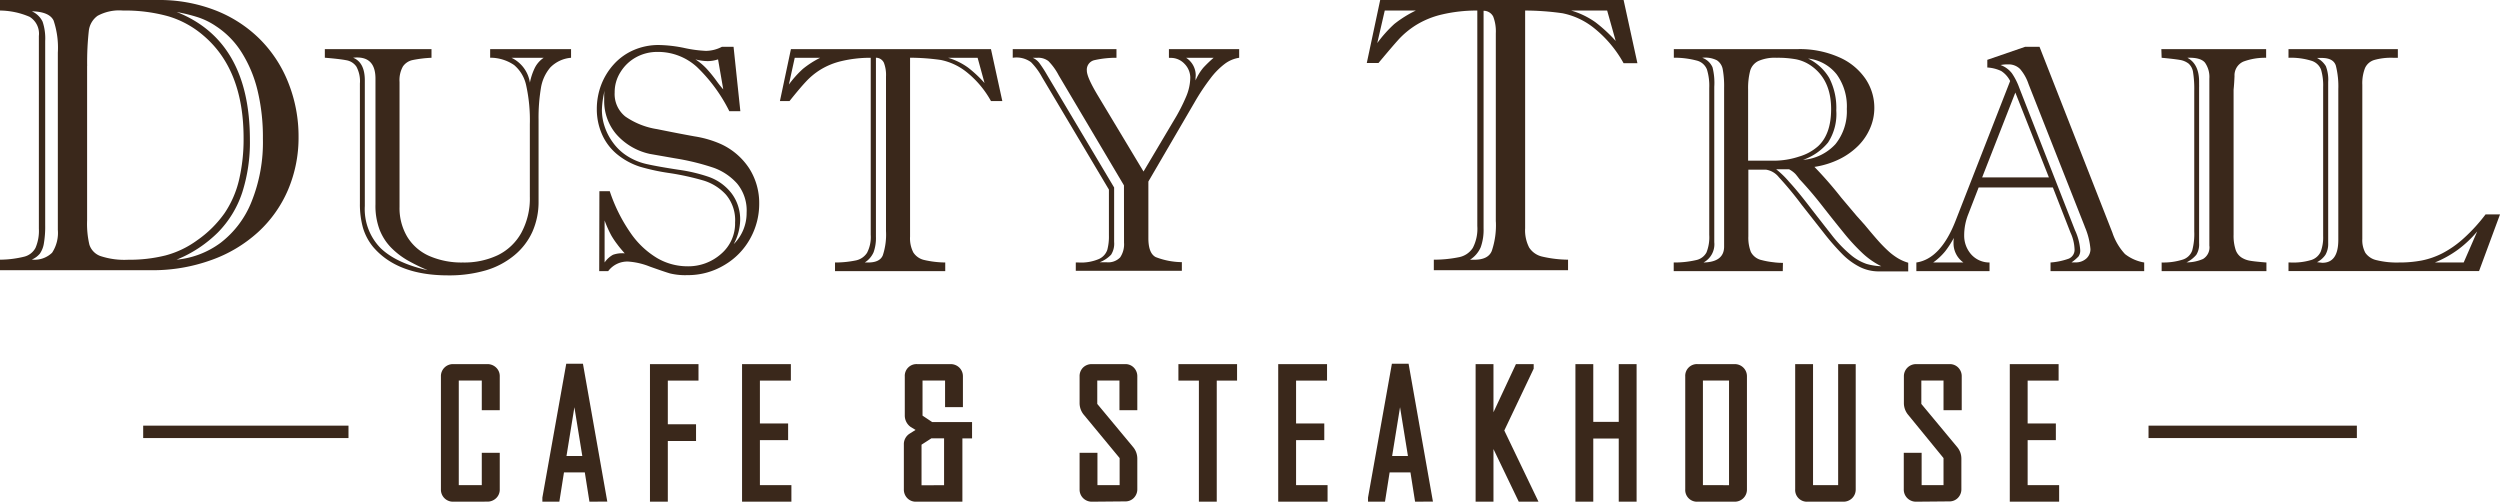 <svg id="Layer_1" data-name="Layer 1" xmlns="http://www.w3.org/2000/svg" viewBox="0 0 427.06 85.7"><defs><style>.cls-1{fill:#3a281b;}</style></defs><title>Logo</title><path class="cls-1" d="M25.94,46.16H0v-1.8a17.71,17.71,0,0,0,4.12-.51,3,3,0,0,0,1.95-1.52,7.36,7.36,0,0,0,.57-3.27V6.15A3.38,3.38,0,0,0,5.07,2.88,13.06,13.06,0,0,0,0,1.8V0H27a26.4,26.4,0,0,1,9.7,1.73,22.17,22.17,0,0,1,7.62,4.89,21.83,21.83,0,0,1,4.92,7.48A24.7,24.7,0,0,1,51,23.39a22.77,22.77,0,0,1-1.78,9,20.94,20.94,0,0,1-5.12,7.25,23.56,23.56,0,0,1-8,4.78A29.42,29.42,0,0,1,25.94,46.16ZM9.88,39.26V9a14.61,14.61,0,0,0-.72-5.48Q8.44,2,5.43,1.93A3.68,3.68,0,0,1,7.28,3.71,9,9,0,0,1,7.72,7V38.44a17.05,17.05,0,0,1-.23,3.17,4.16,4.16,0,0,1-.69,1.73,3.64,3.64,0,0,1-1.37,1A4.28,4.28,0,0,0,8.9,43.17,6.17,6.17,0,0,0,9.88,39.26Zm5-28v26.4a15.61,15.61,0,0,0,.39,4.14,3.07,3.07,0,0,0,1.86,1.93,13,13,0,0,0,4.78.64,25.26,25.26,0,0,0,6.38-.74,16.19,16.19,0,0,0,5.37-2.57,19,19,0,0,0,4.71-4.66,17.19,17.19,0,0,0,2.47-5.69,30.41,30.41,0,0,0,.77-7.12q0-11.68-6.84-17.5a16.34,16.34,0,0,0-6-3.3A27.49,27.49,0,0,0,21,1.8a7.75,7.75,0,0,0-4.33.9,3.67,3.67,0,0,0-1.5,2.58A48.4,48.4,0,0,0,14.89,11.25ZM30.16,44.36a15,15,0,0,0,7.52-2.88,16.51,16.51,0,0,0,5.28-7,27.16,27.16,0,0,0,1.95-10.8A34,34,0,0,0,44,15.47a21.7,21.7,0,0,0-2.73-6.53,14.66,14.66,0,0,0-4.38-4.47,12.33,12.33,0,0,0-3.14-1.54,29.39,29.39,0,0,0-3.57-.88Q42.69,7,42.69,23.91a28.09,28.09,0,0,1-1.32,9,17.55,17.55,0,0,1-4.14,6.79A21.51,21.51,0,0,1,30.16,44.36Z"/><path class="cls-1" d="M61.48,34.76V14.27a5.24,5.24,0,0,0-.6-2.89,2.6,2.6,0,0,0-1.72-1.09q-1.12-.22-3.67-.43V8.39H73.71V9.87a20.67,20.67,0,0,0-3.23.39,2.68,2.68,0,0,0-1.65,1.09A4.76,4.76,0,0,0,68.25,14V35.35a9.58,9.58,0,0,0,1.33,5.12,8.32,8.32,0,0,0,3.78,3.27,13.76,13.76,0,0,0,5.7,1.1,13.39,13.39,0,0,0,6-1.26,9.23,9.23,0,0,0,4-3.82,12.27,12.27,0,0,0,1.45-6.16V21.21a27.53,27.53,0,0,0-.62-6.59,6.2,6.2,0,0,0-2.07-3.51,7.2,7.2,0,0,0-4.09-1.25V8.39H97.55V9.87A5.59,5.59,0,0,0,94,11.53a7.14,7.14,0,0,0-1.6,3.53,30.6,30.6,0,0,0-.4,5.42v13.9a12.56,12.56,0,0,1-1.06,5.23,11.18,11.18,0,0,1-3.08,4A13.68,13.68,0,0,1,83,46.18a22.28,22.28,0,0,1-6.47.86q-8.66,0-12.8-4.87A9.31,9.31,0,0,1,62,38.9,15,15,0,0,1,61.48,34.76Zm2.66.16V13.44q0-4-3.82-3.58,2,.81,2,3.87V35.19a9.52,9.52,0,0,0,2.69,7.19q2.69,2.59,8.06,3.78a32.37,32.37,0,0,1-3.52-1.73,13.35,13.35,0,0,1-2.72-2.11,9.12,9.12,0,0,1-2-3.12A11.48,11.48,0,0,1,64.14,34.92ZM92.88,9.87H87.37a5.63,5.63,0,0,1,3.15,4.25,10.26,10.26,0,0,1,.85-2.55A4.51,4.51,0,0,1,92.88,9.87Z"/><path class="cls-1" d="M102.39,32.66h1.77a27.77,27.77,0,0,0,3.56,7.14,14.64,14.64,0,0,0,4.54,4.29,10.27,10.27,0,0,0,5.15,1.4,8.43,8.43,0,0,0,5.75-2.1A6.83,6.83,0,0,0,125.57,38,6.74,6.74,0,0,0,124,33.24a8.56,8.56,0,0,0-3.79-2.39,44.54,44.54,0,0,0-5.81-1.28,36.14,36.14,0,0,1-5.11-1.1,12,12,0,0,1-4-2.22,9.19,9.19,0,0,1-2.49-3.39,10.63,10.63,0,0,1-.85-4.23,11.6,11.6,0,0,1,.75-4.14A11.14,11.14,0,0,1,104.84,11a9.83,9.83,0,0,1,3.35-2.42,10.61,10.61,0,0,1,4.4-.89,23,23,0,0,1,4.29.5,21.76,21.76,0,0,0,3.7.5A6,6,0,0,0,123.31,8h2l1.16,11h-1.88a27.34,27.34,0,0,0-5.52-7.54,9.83,9.83,0,0,0-6.79-2.59,7.46,7.46,0,0,0-3.6.9A7.13,7.13,0,0,0,106,12.31a6.38,6.38,0,0,0-1,3.49,4.9,4.9,0,0,0,1.83,4.11,13.05,13.05,0,0,0,5.42,2.15q3.59.73,6.42,1.24a17.84,17.84,0,0,1,4.5,1.32A11.5,11.5,0,0,1,128,28.79a11,11,0,0,1,1.69,6,12.16,12.16,0,0,1-1.56,6,11.86,11.86,0,0,1-4.38,4.48A12.06,12.06,0,0,1,117.42,47a11.08,11.08,0,0,1-3-.3q-1-.3-3.41-1.16a12.16,12.16,0,0,0-3.71-.86,4.08,4.08,0,0,0-3.41,1.64h-1.53Zm.89-17.18a15.9,15.9,0,0,0-.46,3.31,8.93,8.93,0,0,0,.48,2.86,9.86,9.86,0,0,0,1.42,2.72,8.82,8.82,0,0,0,2.12,2.08A10.34,10.34,0,0,0,110.35,28q1.91.44,5.58,1A27.44,27.44,0,0,1,121,30.19a8.46,8.46,0,0,1,4,2.88,7.41,7.41,0,0,1,1.44,4.54,9,9,0,0,1-1.1,4.09,7.46,7.46,0,0,0,2.2-5.35,7.2,7.2,0,0,0-1.63-5,9.81,9.81,0,0,0-4-2.69,41.06,41.06,0,0,0-6.57-1.61L111,26.29a10.61,10.61,0,0,1-5.79-3.44,8.73,8.73,0,0,1-2-5.65q0-.59,0-1A6.29,6.29,0,0,1,103.28,15.48Zm0,22.18v7.18a4.16,4.16,0,0,1,1.44-1.32,4.77,4.77,0,0,1,2-.24q-.89-1-1.28-1.55a14.23,14.23,0,0,1-1-1.48A19.52,19.52,0,0,1,103.28,37.66Zm20.27-22.39-.89-5.13a5.58,5.58,0,0,1-1.77.3,8.31,8.31,0,0,1-2.1-.3,10.13,10.13,0,0,1,1.88,1.56,22.45,22.45,0,0,1,1.69,2.07A16.93,16.93,0,0,0,123.55,15.27Z"/><path class="cls-1" d="M135.11,8.39h34.17l1.94,8.87h-1.94a16.56,16.56,0,0,0-4.33-5.08,10.31,10.31,0,0,0-4.26-1.94,38.14,38.14,0,0,0-5.23-.38V40.43a5.25,5.25,0,0,0,.56,2.7,3,3,0,0,0,1.85,1.28,16.7,16.7,0,0,0,3.6.43v1.48H142.64V44.84a17.55,17.55,0,0,0,3.59-.36,3,3,0,0,0,1.88-1.29,5.83,5.83,0,0,0,.63-3.08V9.87a21.32,21.32,0,0,0-5.05.58,12.14,12.14,0,0,0-3.6,1.49,11.94,11.94,0,0,0-2.41,2q-1,1.06-2.81,3.32h-1.64Zm5,1.48h-4.35l-1,4.57a17.74,17.74,0,0,1,2.39-2.67A16,16,0,0,1,140.11,9.87Zm11.24,29.62V13.06a5.79,5.79,0,0,0-.36-2.34,1.5,1.5,0,0,0-1.36-.86V40.43a7.23,7.23,0,0,1-.4,2.66,3.94,3.94,0,0,1-1.51,1.75h.59q2,0,2.5-1.24A11.23,11.23,0,0,0,151.35,39.49Zm16.83-25.32L167,9.87h-5.05a11.44,11.44,0,0,1,3.41,1.67A20.81,20.81,0,0,1,168.17,14.17Z"/><path class="cls-1" d="M199.68,9.87V8.39h12V9.87a5.43,5.43,0,0,0-2.41,1,12.49,12.49,0,0,0-2.51,2.54,36.73,36.73,0,0,0-2.66,4l-7.93,13.6v9.68q0,2.58,1.26,3.23a12.68,12.68,0,0,0,4.46.86v1.48H183.77V44.84h.48a7.72,7.72,0,0,0,3.48-.6,2.66,2.66,0,0,0,1.42-1.55,8.85,8.85,0,0,0,.28-2.47V32.39L178,13.17a11.33,11.33,0,0,0-1.88-2.55A4.21,4.21,0,0,0,173,9.87V8.39h17.72V9.87a16.84,16.84,0,0,0-3.74.4,1.67,1.67,0,0,0-1.32,1.8q0,1.13,1.91,4.3l7.77,12.93,5.19-8.74a30.66,30.66,0,0,0,2.11-4.1,8.58,8.58,0,0,0,.69-3.19,3.41,3.41,0,0,0-1-2.38,3.19,3.19,0,0,0-2.46-1ZM192,31.67,180.84,12.85a10,10,0,0,0-1.75-2.42,2.84,2.84,0,0,0-1.88-.56h-.81a2.85,2.85,0,0,1,1.18.94,22,22,0,0,1,1.29,2l11.45,19.22v9.3a3.5,3.5,0,0,1-.52,2.18,5.42,5.42,0,0,1-1.95,1.29H189a2.85,2.85,0,0,0,2.35-.83,4,4,0,0,0,.66-2.53Zm12.23-18.55v.62a8.81,8.81,0,0,1,1.33-2.18,22.21,22.21,0,0,1,1.76-1.69h-4.71A3.57,3.57,0,0,1,204.25,13.12Z"/><path class="cls-1" d="M235.77,0h41.58l2.36,10.8h-2.36a20.16,20.16,0,0,0-5.27-6.18,12.55,12.55,0,0,0-5.19-2.36,46.42,46.42,0,0,0-6.36-.46V39a6.39,6.39,0,0,0,.69,3.29,3.6,3.6,0,0,0,2.26,1.55,20.32,20.32,0,0,0,4.38.52v1.8H244.93v-1.8a21.36,21.36,0,0,0,4.37-.44,3.64,3.64,0,0,0,2.29-1.57,7.09,7.09,0,0,0,.77-3.75V1.8a25.94,25.94,0,0,0-6.15.7,14.78,14.78,0,0,0-4.38,1.82,14.53,14.53,0,0,0-2.93,2.44q-1.16,1.29-3.42,4h-2Zm6.08,1.8h-5.3l-1.28,5.56a21.59,21.59,0,0,1,2.91-3.26A19.47,19.47,0,0,1,241.86,1.8Zm13.67,36.05V5.69a7,7,0,0,0-.44-2.85,1.83,1.83,0,0,0-1.65-1V39a8.8,8.8,0,0,1-.49,3.24,4.8,4.8,0,0,1-1.83,2.13h.72q2.39,0,3-1.5A13.67,13.67,0,0,0,255.53,37.85ZM276,7,274.54,1.8h-6.15a13.92,13.92,0,0,1,4.15,2A25.32,25.32,0,0,1,276,7Z"/><path class="cls-1" d="M304.54,46.32H285.91V44.84a16.39,16.39,0,0,0,3.87-.42,2.61,2.61,0,0,0,1.73-1.3,7,7,0,0,0,.47-3V15.05a9.48,9.48,0,0,0-.4-3.2,2.52,2.52,0,0,0-1.65-1.48,14.82,14.82,0,0,0-4-.51V8.39h21.21a16.55,16.55,0,0,1,7,1.38,10.52,10.52,0,0,1,4.52,3.68,8.83,8.83,0,0,1,1.52,5,8.65,8.65,0,0,1-.7,3.4,9.6,9.6,0,0,1-2,3,12.15,12.15,0,0,1-3.19,2.3,14.7,14.7,0,0,1-4.34,1.36,66.47,66.47,0,0,1,4.57,5.24l2.66,3.15.54.6.83.93q1.29,1.56,2.18,2.57a24.44,24.44,0,0,0,1.76,1.81,10.43,10.43,0,0,0,1.71,1.3,7.43,7.43,0,0,0,1.77.77v1.48h-5.05a7.18,7.18,0,0,1-3.25-.77,11.55,11.55,0,0,1-2.94-2.16,40.93,40.93,0,0,1-3.21-3.68l-3.76-4.78a58.6,58.6,0,0,0-3.88-4.69,3.48,3.48,0,0,0-2.22-1.3h-3v11.4a6.7,6.7,0,0,0,.43,2.66,2.74,2.74,0,0,0,1.88,1.4,13.15,13.15,0,0,0,1.91.35,11.19,11.19,0,0,0,1.69.11ZM292.84,14.84V41.37A3.53,3.53,0,0,1,291,44.84q3.52-.08,3.52-2.72V15a16,16,0,0,0-.23-3.13,2.34,2.34,0,0,0-1-1.57,4.45,4.45,0,0,0-2.51-.43,3,3,0,0,1,1.76,1.63A10.9,10.9,0,0,1,292.84,14.84Zm5.78.48V27.45H303a13.77,13.77,0,0,0,4.35-.71,8.39,8.39,0,0,0,3.25-1.79q2.2-2.07,2.2-6.32,0-5-3.41-7.39a6.85,6.85,0,0,0-2.53-1.1,17.29,17.29,0,0,0-3.36-.27,7,7,0,0,0-3.13.55,2.69,2.69,0,0,0-1.4,1.67A11.89,11.89,0,0,0,298.62,15.32Zm7,13.6h-2.2a15.82,15.82,0,0,1,2.24,2.18Q307,32.55,308.89,35t3.9,5a21.68,21.68,0,0,0,3.33,3.51,8.43,8.43,0,0,0,2.72,1.57,10.35,10.35,0,0,0,2.53.4,13.27,13.27,0,0,1-3.2-2.22,34.42,34.42,0,0,1-3.29-3.58q-1.76-2.16-3.63-4.56t-3.86-4.52q-.27-.38-.66-.85A4.38,4.38,0,0,0,305.64,28.93ZM308,27.31a8.42,8.42,0,0,0,5.54-2.69,8.91,8.91,0,0,0,1.94-6,9.3,9.3,0,0,0-1.72-5.9A7.25,7.25,0,0,0,308.86,10a8.48,8.48,0,0,1,3.62,3.32,11.12,11.12,0,0,1,1.2,5.55,8.89,8.89,0,0,1-1.41,5.48A9.59,9.59,0,0,1,308,27.31Z"/><path class="cls-1" d="M353.68,39.71l-3-7.69H338l-1.77,4.57a9.68,9.68,0,0,0-.7,3.63,4.81,4.81,0,0,0,1.14,3.17,4.15,4.15,0,0,0,3.19,1.45v1.48H327.36V44.84q4.17-.62,6.72-7.18l9.3-23.82a4.34,4.34,0,0,0-1.53-1.71,6.42,6.42,0,0,0-2.37-.6V10.22L345.93,8h2.47l12.45,31.75A10,10,0,0,0,363,43.4a7.26,7.26,0,0,0,3.28,1.44v1.48h-16V44.84a11.72,11.72,0,0,0,3.1-.65,1.64,1.64,0,0,0,1-1.67A7.4,7.4,0,0,0,353.68,39.71Zm-23.44,5.13h5.16a4,4,0,0,1-1.69-3.31,5.69,5.69,0,0,1,.05-.89,16.06,16.06,0,0,1-1.47,2.28A10.52,10.52,0,0,1,330.23,44.84ZM338.6,30.3H350l-5.73-14.49Zm17.53,8.41-9.6-24.33a7.71,7.71,0,0,0-1.45-2.59A2.77,2.77,0,0,0,343,11a6,6,0,0,0-1.26.11,4.25,4.25,0,0,1,1.95,1.42A11,11,0,0,1,344.94,15l9.52,24.33a9.6,9.6,0,0,1,.89,3.36,1.74,1.74,0,0,1-.3,1.13,8.21,8.21,0,0,1-1.18,1h.59a2.67,2.67,0,0,0,1.95-.67,2.15,2.15,0,0,0,.69-1.59A12.14,12.14,0,0,0,356.12,38.71Z"/><path class="cls-1" d="M369.21,8.39h17.9V9.87a10.64,10.64,0,0,0-3.91.66A2.56,2.56,0,0,0,381.71,13q-.05,1.13-.11,1.79t-.05.58V40.11a7.72,7.72,0,0,0,.34,2.53,2.56,2.56,0,0,0,1,1.34,3.85,3.85,0,0,0,1.42.55q.81.15,2.85.31v1.48h-17.9V44.84a11,11,0,0,0,3.62-.5,2.51,2.51,0,0,0,1.59-1.51,10.81,10.81,0,0,0,.36-3.29v-24a18.23,18.23,0,0,0-.2-3.19,2.45,2.45,0,0,0-.77-1.49,3.33,3.33,0,0,0-1.52-.63q-1-.17-3.08-.36Zm6.45,6.37V41.53a3.37,3.37,0,0,1-.48,2,5.16,5.16,0,0,1-1.67,1.29,7,7,0,0,0,2.82-.58,2.3,2.3,0,0,0,1.08-2.3V13.44a4.24,4.24,0,0,0-.75-2.74q-.75-.91-3-.83,2,1.08,2,4.09,0,.22,0,.4T375.67,14.76Z"/><path class="cls-1" d="M390.93,9.87V8.39h18.68V9.87h-.83a10.56,10.56,0,0,0-3.21.38A2.53,2.53,0,0,0,404,11.63a7.14,7.14,0,0,0-.46,2.86V40.81a4.53,4.53,0,0,0,.52,2.38,3.16,3.16,0,0,0,1.9,1.25,14.41,14.41,0,0,0,3.87.4,20.21,20.21,0,0,0,3.9-.35,13.55,13.55,0,0,0,3.52-1.24,17.47,17.47,0,0,0,3.6-2.53,29.21,29.21,0,0,0,3.74-4.09h2.47l-3.58,9.68H390.93V44.84h.35a10.67,10.67,0,0,0,3.58-.44,2.64,2.64,0,0,0,1.57-1.4,6.87,6.87,0,0,0,.42-2.67V14.89a9.61,9.61,0,0,0-.36-3,2.56,2.56,0,0,0-1.64-1.51A11.77,11.77,0,0,0,390.93,9.87ZM397.71,14V41.53a3.75,3.75,0,0,1-.47,2,3.94,3.94,0,0,1-1.44,1.26l.46.05.46.05q2.72,0,2.72-3.92V15.22a14.39,14.39,0,0,0-.42-4q-.42-1.32-2.41-1.32h-.81a3.83,3.83,0,0,1,1.51,1.4A6.42,6.42,0,0,1,397.71,14Zm18.23,30.83h4.92l2.31-5.3a18.92,18.92,0,0,1-3.27,3.1A18.44,18.44,0,0,1,415.93,44.84Z"/><path class="cls-1" d="M77.44,85.7a2.05,2.05,0,0,1-2.12-2.12V64.32a2.05,2.05,0,0,1,2.12-2.12h5.78a2.12,2.12,0,0,1,1.53.59,2,2,0,0,1,.62,1.53v5.75H82.3V65H78.37V82.87H82.3V77.35h3.07v6.22a2,2,0,0,1-.62,1.53,2.12,2.12,0,0,1-1.53.59Z"/><path class="cls-1" d="M84.84,83.58a1.53,1.53,0,0,1-.46,1.15,1.6,1.6,0,0,1-1.16.44H77.44a1.52,1.52,0,0,1-1.59-1.59V64.32a1.52,1.52,0,0,1,1.59-1.59h5.78a1.6,1.6,0,0,1,1.16.44,1.53,1.53,0,0,1,.46,1.15v5.22h-2v-5h-5V83.4h5V77.88h2Z"/><path class="cls-1" d="M100.69,85.7l-.79-5H96.34l-.79,5h-2.9V85l4.08-22.87h2.85l4.16,23.55Zm-1.22-7.81-1.35-8.33-1.35,8.33Z"/><path class="cls-1" d="M103.12,85.17h-2l-.79-5H95.89l-.79,5H93.18v-.06l4-22.44h2Zm-3-6.75-2-12.16-2,12.16Z"/><polygon class="cls-1" points="111.03 85.7 111.03 62.2 119.32 62.2 119.32 65.02 114.08 65.02 114.08 72.48 118.9 72.48 118.9 75.33 114.08 75.33 114.08 85.7 111.03 85.7"/><path class="cls-1" d="M118.79,64.49h-5.23V73h4.82V74.8h-4.82V85.17h-2V62.73h7.23Z"/><polygon class="cls-1" points="126.76 85.7 126.76 62.2 135.1 62.2 135.1 65.02 129.81 65.02 129.81 72.34 134.63 72.34 134.63 75.19 129.81 75.19 129.81 82.87 135.19 82.87 135.19 85.7 126.76 85.7"/><path class="cls-1" d="M134.66,85.17h-7.37V62.73h7.28v1.76h-5.29v8.37h4.82v1.79h-4.82V83.4h5.38Z"/><path class="cls-1" d="M156.51,85.7a2,2,0,0,1-1.52-.6,2.09,2.09,0,0,1-.59-1.52V75.95a2.12,2.12,0,0,1,1-1.88l1-.63-.84-.51a2.38,2.38,0,0,1-1-1.94V64.32a2,2,0,0,1,2.11-2.12h5.68a2.1,2.1,0,0,1,1.53.6,2.06,2.06,0,0,1,.61,1.52v5.23h-3.05V65h-3.85V71l1.65,1.1h6.81v2.79h-1.65V85.7Zm4.76-2.82v-8H159.1l-1.68,1.08v6.94Z"/><path class="cls-1" d="M165.41,74.33h-1.65V85.17h-7.25a1.53,1.53,0,0,1-1.14-.44,1.57,1.57,0,0,1-.44-1.15V75.95a1.59,1.59,0,0,1,.73-1.43l1.68-1.09-1.56-.95A1.84,1.84,0,0,1,155,71V64.32a1.55,1.55,0,0,1,.44-1.15,1.53,1.53,0,0,1,1.13-.44h5.68a1.58,1.58,0,0,1,1.15.44,1.54,1.54,0,0,1,.45,1.15V69h-2V64.49H157v6.75l2,1.35h6.44ZM161.8,83.4V74.33h-2.85l-2.05,1.32V83.4Z"/><path class="cls-1" d="M186.56,85.7a2.09,2.09,0,0,1-1.53-.6,2.06,2.06,0,0,1-.61-1.52V77.35h3.05v5.52h3.79V78.25l-6.07-7.34a3.13,3.13,0,0,1-.77-2V64.32A2.06,2.06,0,0,1,185,62.8a2.09,2.09,0,0,1,1.52-.6h5.65a2,2,0,0,1,1.52.6,2.09,2.09,0,0,1,.59,1.52v5.75h-3.05V65h-3.79v4l6.1,7.34a3.09,3.09,0,0,1,.74,2v5.19a2.09,2.09,0,0,1-.59,1.52,2,2,0,0,1-1.52.6Z"/><path class="cls-1" d="M193.79,83.58a1.57,1.57,0,0,1-.44,1.15,1.53,1.53,0,0,1-1.14.44h-5.65a1.58,1.58,0,0,1-1.15-.44,1.54,1.54,0,0,1-.45-1.15V77.88h2V83.4h4.85V78.06l-6.19-7.48a2.6,2.6,0,0,1-.65-1.71V64.32a1.54,1.54,0,0,1,.45-1.15,1.58,1.58,0,0,1,1.15-.44h5.65a1.53,1.53,0,0,1,1.14.44,1.57,1.57,0,0,1,.44,1.15v5.22h-2v-5h-4.85v4.73l6.22,7.48a2.56,2.56,0,0,1,.62,1.68Z"/><polygon class="cls-1" points="204.8 85.7 204.8 65.02 201.3 65.02 201.3 62.2 211.32 62.2 211.32 65.02 207.85 65.02 207.85 85.7 204.8 85.7"/><path class="cls-1" d="M210.79,64.49h-3.47V85.17h-2V64.49h-3.5V62.73h9Z"/><polygon class="cls-1" points="218.35 85.7 218.35 62.2 226.69 62.2 226.69 65.02 221.4 65.02 221.4 72.34 226.22 72.34 226.22 75.19 221.4 75.19 221.4 82.87 226.78 82.87 226.78 85.7 218.35 85.7"/><path class="cls-1" d="M226.25,85.17h-7.37V62.73h7.28v1.76h-5.29v8.37h4.82v1.79h-4.82V83.4h5.38Z"/><path class="cls-1" d="M241.73,85.7l-.79-5h-3.56l-.79,5h-2.9V85l4.08-22.87h2.85l4.16,23.55Zm-1.22-7.81-1.35-8.33-1.35,8.33Z"/><path class="cls-1" d="M244.16,85.17h-2l-.79-5h-4.46l-.79,5h-1.92v-.06l4-22.44h2Zm-3-6.75-2-12.16-2,12.16Z"/><polygon class="cls-1" points="259.44 85.7 255.12 76.71 255.12 85.7 252.07 85.7 252.07 62.2 255.12 62.2 255.12 70.42 258.96 62.2 261.99 62.2 261.99 62.98 256.97 73.54 262.81 85.7 259.44 85.7"/><path class="cls-1" d="M262,85.17h-2.19L254.6,74.38V85.17h-2V62.73h2V72.81l4.7-10.08h2.17v.13l-5.08,10.68Z"/><polygon class="cls-1" points="276.52 85.7 276.52 74.91 272.17 74.91 272.17 85.7 269.12 85.7 269.12 62.2 272.17 62.2 272.17 72.06 276.52 72.06 276.52 62.2 279.57 62.2 279.57 85.7 276.52 85.7"/><path class="cls-1" d="M279,85.17h-2V74.38h-5.41V85.17h-2V62.73h2v9.86H277V62.73h2Z"/><path class="cls-1" d="M290,85.7a2,2,0,0,1-2.12-2.12V64.32A2,2,0,0,1,290,62.2h6.28a2.09,2.09,0,0,1,1.53.6,2.06,2.06,0,0,1,.61,1.52V83.58a2.06,2.06,0,0,1-.61,1.52,2.09,2.09,0,0,1-1.53.6Zm5.36-2.82V65H290.9V82.87Z"/><path class="cls-1" d="M297.85,83.58a1.54,1.54,0,0,1-.45,1.15,1.58,1.58,0,0,1-1.15.44H290a1.52,1.52,0,0,1-1.59-1.59V64.32A1.52,1.52,0,0,1,290,62.73h6.28a1.58,1.58,0,0,1,1.15.44,1.54,1.54,0,0,1,.45,1.15Zm-2-.17V64.49h-5.49V83.4Z"/><path class="cls-1" d="M308.78,85.7a2,2,0,0,1-2.12-2.12V62.2h3.05V82.87H314V62.2H317V83.58a2.06,2.06,0,0,1-.61,1.52,2.09,2.09,0,0,1-1.52.6Z"/><path class="cls-1" d="M316.49,83.58a1.54,1.54,0,0,1-.45,1.15,1.58,1.58,0,0,1-1.15.44h-6.11a1.52,1.52,0,0,1-1.59-1.59V62.73h2V83.4h5.32V62.73h2Z"/><path class="cls-1" d="M327.35,85.7a2.09,2.09,0,0,1-1.53-.6,2.06,2.06,0,0,1-.61-1.52V77.35h3.05v5.52H332V78.25L326,70.91a3.13,3.13,0,0,1-.77-2V64.32a2.06,2.06,0,0,1,.61-1.52,2.09,2.09,0,0,1,1.52-.6H333a2,2,0,0,1,1.52.6,2.09,2.09,0,0,1,.59,1.52v5.75H332V65h-3.79v4l6.1,7.34a3.09,3.09,0,0,1,.74,2v5.19a2.09,2.09,0,0,1-.59,1.52,2,2,0,0,1-1.52.6Z"/><path class="cls-1" d="M334.57,83.58a1.57,1.57,0,0,1-.44,1.15,1.53,1.53,0,0,1-1.14.44h-5.65a1.58,1.58,0,0,1-1.15-.44,1.54,1.54,0,0,1-.45-1.15V77.88h2V83.4h4.85V78.06l-6.19-7.48a2.6,2.6,0,0,1-.65-1.71V64.32a1.54,1.54,0,0,1,.45-1.15,1.58,1.58,0,0,1,1.15-.44H333a1.53,1.53,0,0,1,1.14.44,1.57,1.57,0,0,1,.44,1.15v5.22h-2v-5h-4.85v4.73L334,76.71a2.56,2.56,0,0,1,.62,1.68Z"/><polygon class="cls-1" points="343.32 85.7 343.32 62.2 351.66 62.2 351.66 65.02 346.37 65.02 346.37 72.34 351.19 72.34 351.19 75.19 346.37 75.19 346.37 82.87 351.75 82.87 351.75 85.7 343.32 85.7"/><path class="cls-1" d="M351.22,85.17h-7.37V62.73h7.28v1.76h-5.29v8.37h4.82v1.79h-4.82V83.4h5.38Z"/><rect class="cls-1" x="367.02" y="72.71" width="35.59" height="2.12"/><rect class="cls-1" x="24.46" y="72.71" width="35.07" height="2.12"/></svg>